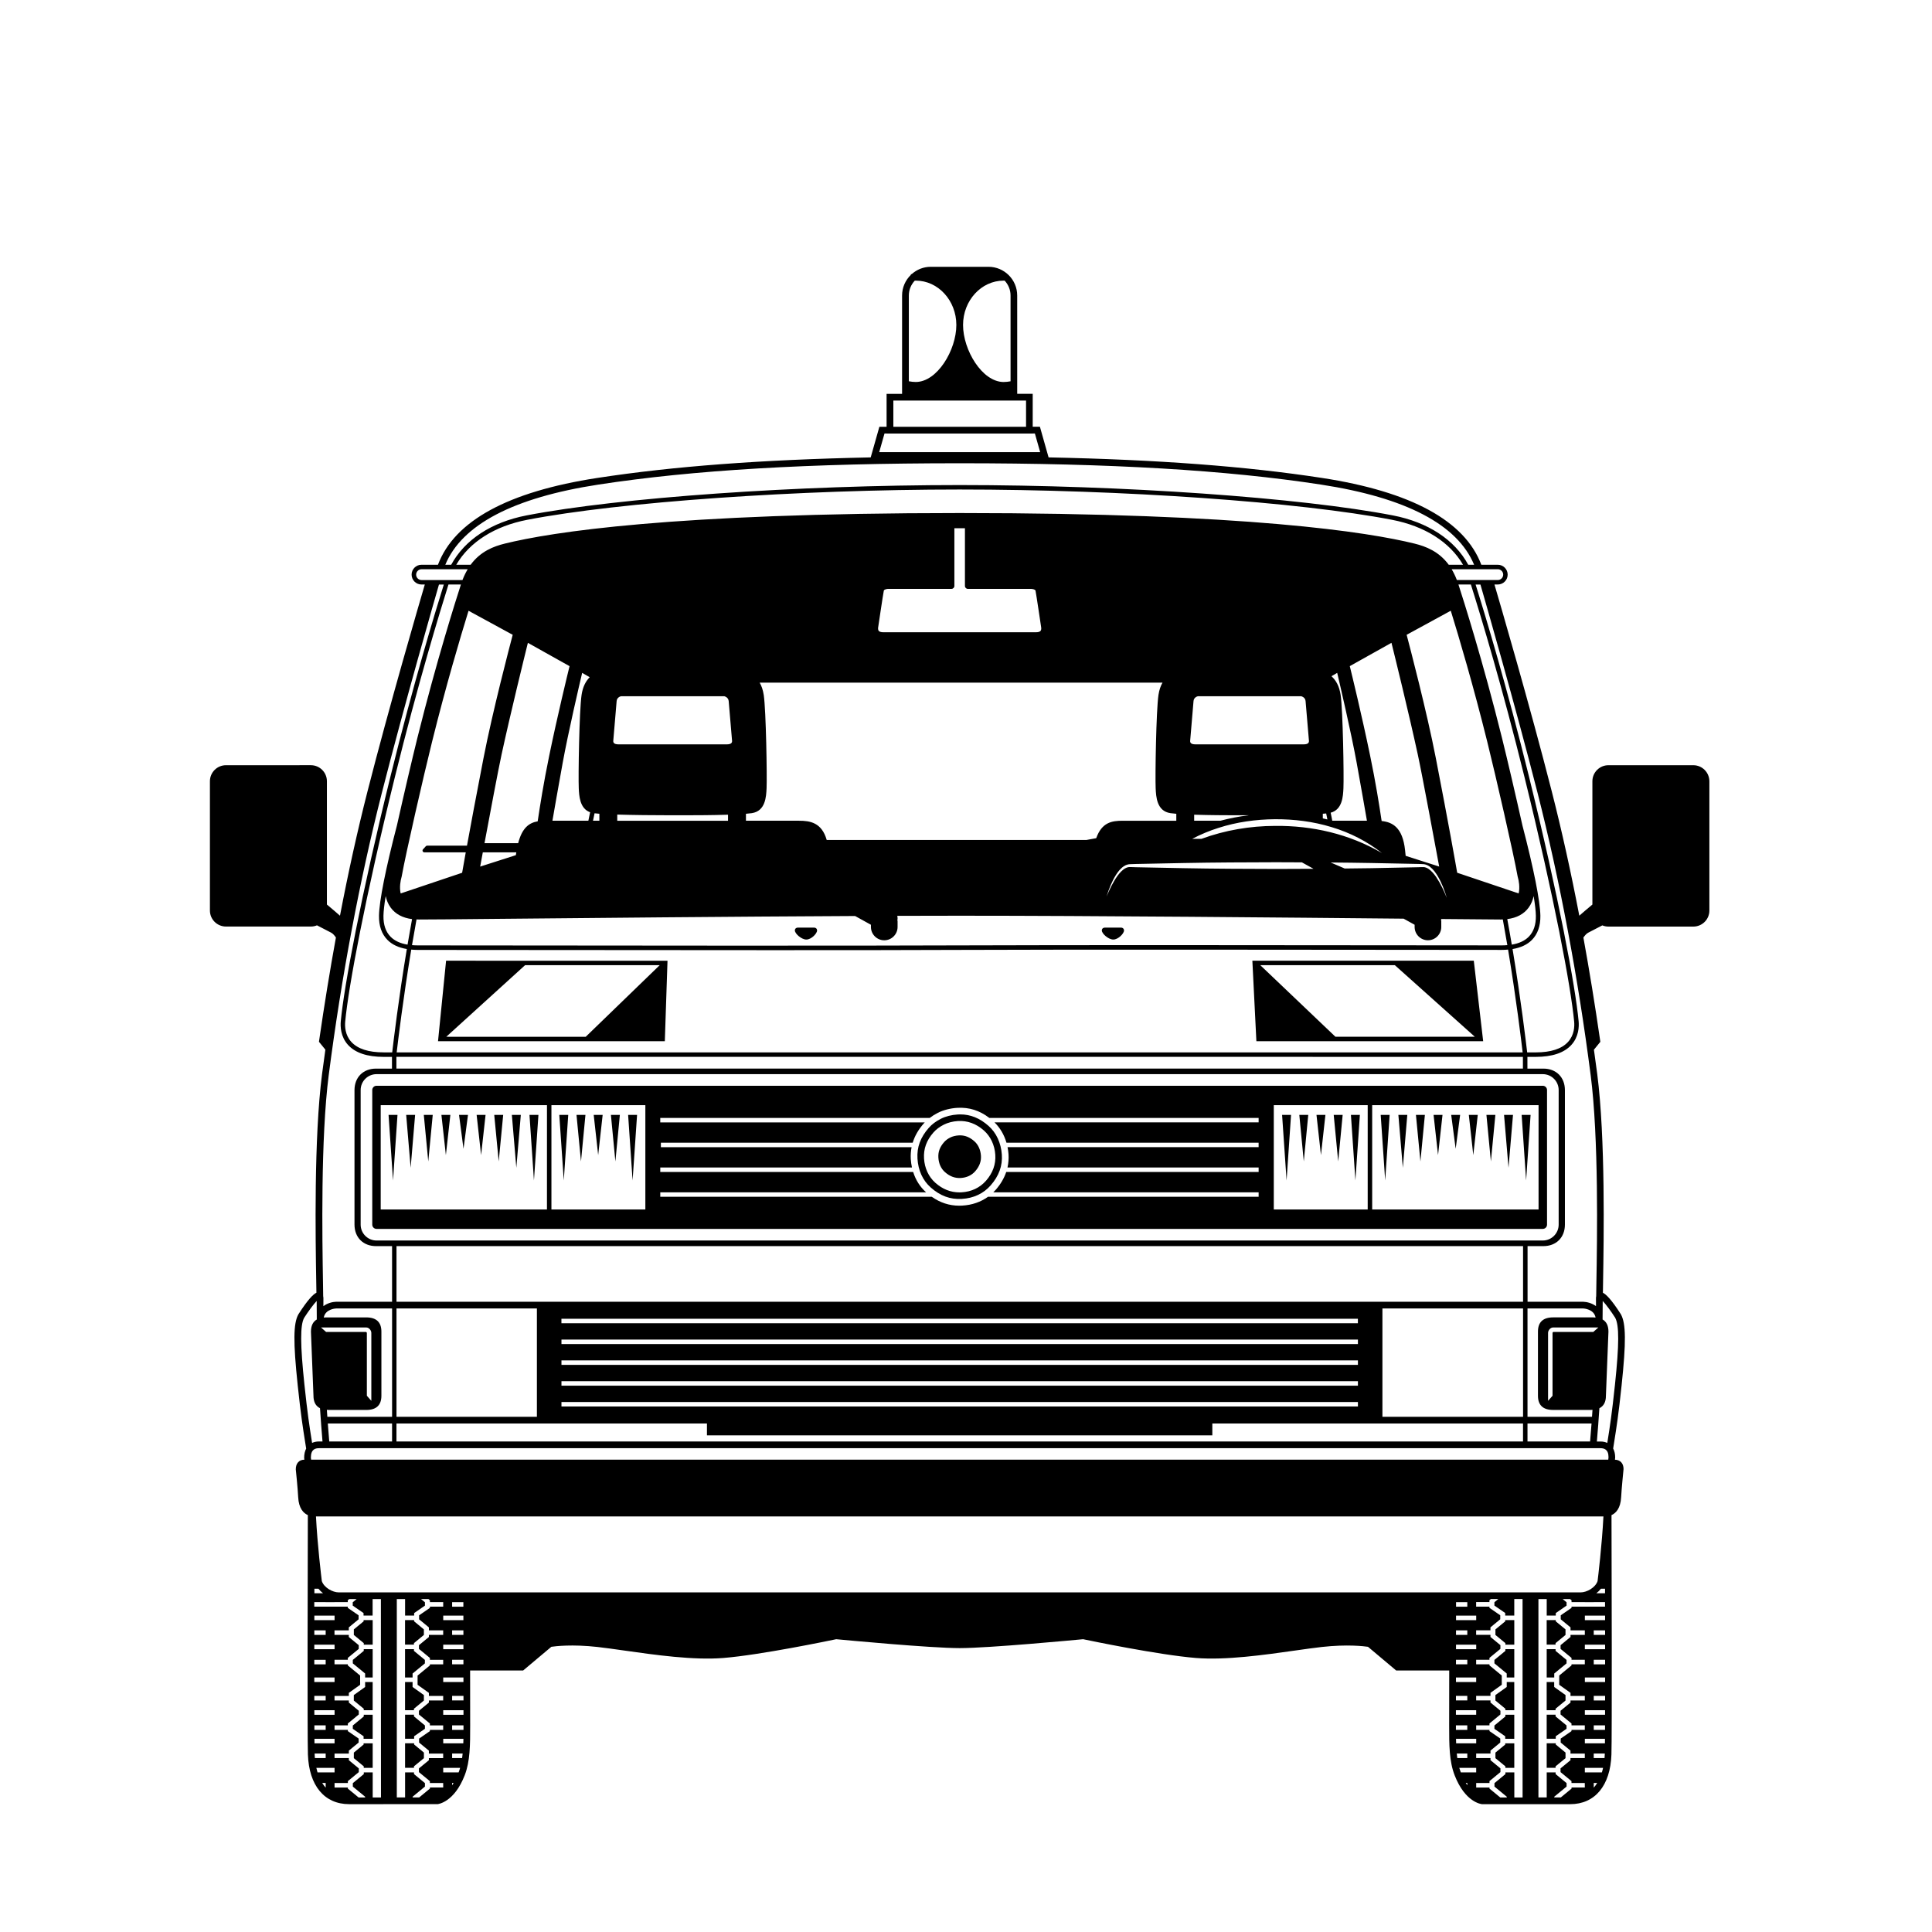 <?xml version="1.0" encoding="UTF-8"?>
<!-- Uploaded to: ICON Repo, www.iconrepo.com, Generator: ICON Repo Mixer Tools -->
<svg fill="#000000" width="800px" height="800px" version="1.1" viewBox="144 144 512 512" xmlns="http://www.w3.org/2000/svg">
 <g>
  <path d="m357.69 392.99c1.309 0 2.848-1.594 2.848-2.41 0-0.211-0.082-0.406-0.227-0.543-0.098-0.094-0.27-0.203-0.539-0.203h-4.359c-0.254 0-0.418 0.098-0.516 0.176-0.16 0.137-0.25 0.332-0.25 0.555 0 0.875 1.762 2.426 3.043 2.426z"/>
  <path d="m439.03 392.99c1.309 0 2.848-1.594 2.848-2.41 0-0.211-0.078-0.406-0.227-0.543-0.098-0.094-0.27-0.203-0.539-0.203h-4.359c-0.441 0-0.762 0.309-0.762 0.73 0 0.875 1.758 2.426 3.039 2.426z"/>
  <path d="m260.08 419.94h60.105l0.711-21.336-58.68-0.004zm23.066-20.152h35.676l-19.598 18.969-36.957-0.004z"/>
  <path d="m475.89 398.6 1.066 21.336h60.102l-2.488-21.336zm22.016 20.152-19.914-18.969h35.656l21.195 18.969z"/>
  <path d="m312.83 439.46h-2.371l1.184 17.379z"/>
  <path d="m294.59 439.46h-2.371l1.188 17.379z"/>
  <path d="m299.15 439.46h-2.371l1.188 12.34z"/>
  <path d="m303.71 439.46h-2.371l1.184 10.66z"/>
  <path d="m308.27 439.46h-2.371l1.184 12.34z"/>
  <path d="m282.02 439.46h-2.371l1.184 14.02z"/>
  <path d="m286.69 439.46h-2.371l1.184 17.379z"/>
  <path d="m254.01 439.46h-2.367l1.184 14.02z"/>
  <path d="m249.34 439.46h-2.367l1.184 17.379z"/>
  <path d="m258.68 439.46h-2.367l1.184 12.34z"/>
  <path d="m263.35 439.46h-2.371l1.184 10.66z"/>
  <path d="m268.02 439.46h-2.371l1.184 8.98z"/>
  <path d="m272.68 439.46h-2.367l1.184 10.66z"/>
  <path d="m277.35 439.46h-2.371l1.184 12.34z"/>
  <path d="m486.14 439.46h-2.371l1.188 17.379z"/>
  <path d="m504.38 439.46h-2.371l1.188 17.379z"/>
  <path d="m499.82 439.46h-2.371l1.188 12.34z"/>
  <path d="m495.25 439.46h-2.367l1.184 10.66z"/>
  <path d="m490.7 439.46h-2.367l1.184 12.34z"/>
  <path d="m516.95 439.46h-2.367l1.184 14.02z"/>
  <path d="m512.27 439.46h-2.371l1.188 17.379z"/>
  <path d="m544.96 439.46h-2.371l1.184 14.02z"/>
  <path d="m549.62 439.46h-2.367l1.184 17.379z"/>
  <path d="m540.29 439.46h-2.371l1.184 12.34z"/>
  <path d="m535.62 439.46h-2.367l1.184 10.66z"/>
  <path d="m530.95 439.46h-2.367l1.184 8.98z"/>
  <path d="m526.28 439.46h-2.367l1.184 10.66z"/>
  <path d="m521.61 439.46h-2.371l1.188 12.34z"/>
  <path d="m398.42 444.88c-0.113 0-0.227 0.004-0.344 0.012-0.824 0.047-1.645 0.254-2.254 0.562-0.68 0.344-1.203 0.734-1.605 1.195-1.156 1.316-1.629 2.59-1.539 4.125 0.098 1.594 0.699 2.922 1.742 3.844 1.289 1.141 2.633 1.645 4.184 1.559 1.566-0.09 2.891-0.703 3.836-1.781 1.125-1.285 1.625-2.637 1.52-4.125-0.105-1.57-0.727-2.926-1.746-3.828-1.215-1.066-2.418-1.562-3.793-1.562z"/>
  <path d="m398.48 439.33c-0.219 0-0.445 0.008-0.672 0.02-1.625 0.098-3.211 0.5-4.457 1.133-1.336 0.68-2.391 1.469-3.219 2.414-2.219 2.531-3.172 5.121-2.992 8.152 0.188 3.137 1.398 5.777 3.512 7.644 2.504 2.215 5.141 3.211 8.246 3.027 3.102-0.176 5.738-1.414 7.633-3.578 2.203-2.512 3.172-5.184 2.965-8.172-0.215-3.074-1.461-5.769-3.516-7.59-2.316-2.055-4.773-3.051-7.5-3.051zm9.281 10.68c0.176 2.512-0.652 4.836-2.457 6.894-1.633 1.863-3.875 2.922-6.484 3.074-0.191 0.012-0.375 0.016-0.562 0.016-2.336 0-4.473-0.848-6.363-2.523-1.793-1.582-2.863-3.879-3.019-6.473-0.148-2.547 0.664-4.793 2.481-6.863 0.73-0.832 1.629-1.512 2.746-2.078 1.074-0.547 2.406-0.891 3.754-0.969 2.527-0.148 4.828 0.691 6.883 2.5 1.777 1.574 2.848 3.856 3.023 6.422z"/>
  <path d="m553.98 468.54v-35.672c0-0.621-0.508-1.129-1.129-1.129h-309.07c-0.621 0-1.129 0.508-1.129 1.129v35.672c0 0.621 0.508 1.129 1.129 1.129h309.07c0.625 0 1.129-0.508 1.129-1.129zm-265.03-4.008h-44.059v-27.656h44.062zm26.074 0h-24.891v-27.656h24.891zm162.52-23.098h-69.996c1.484 1.449 2.562 3.293 3.176 5.391h66.82v1.184h-66.535c0.117 0.598 0.215 1.207 0.258 1.836 0.086 1.219-0.016 2.402-0.273 3.555h66.555v1.184h-66.887c-0.562 1.66-1.488 3.242-2.793 4.731-0.203 0.23-0.422 0.445-0.637 0.66h70.316v1.184h-71.719c-1.922 1.387-4.234 2.191-6.828 2.336-0.266 0.016-0.523 0.023-0.781 0.023-2.648 0-5.047-0.785-7.293-2.359h-71.949v-1.184h70.445c-1.613-1.445-2.766-3.277-3.426-5.387h-67.02v-1.184h66.703c-0.156-0.723-0.27-1.469-0.316-2.246-0.062-1.086 0.02-2.125 0.215-3.141h-66.441v-1.184h66.734c0.543-1.789 1.504-3.481 2.926-5.102 0.086-0.098 0.188-0.191 0.277-0.285h-70.102v-1.184h71.406c0.645-0.492 1.359-0.941 2.164-1.352 1.457-0.742 3.289-1.211 5.156-1.324 3.164-0.176 5.898 0.699 8.484 2.676h71.363v1.172zm28.91 23.098h-24.887v-27.656h24.887zm45.281 0h-44.094v-27.656h44.094z"/>
  <path d="m542.9 606.32-2.594 2.137v1.477l2.637 2.168v0.398h2.359v-6.5h-2.402z"/>
  <path d="m240.4 581.5-2.902 2.391v0.918l3.262 2.688v1.051h2.004v-7.5h-2.363z"/>
  <path d="m542.94 598.88-2.902 2.391v0.887l2.859 1.973v0.668h2.402v-6.371h-2.359z"/>
  <path d="m240.76 591.07-2.996 2.137v1.453l2.633 2.172v0.395h2.363v-7.473h-2z"/>
  <path d="m240.36 606.32-2.59 2.137v1.477l2.633 2.168v0.398h2.363v-6.5h-2.406z"/>
  <path d="m543.3 591.07-3 2.137v1.453l2.637 2.172v0.395h2.359v-7.473h-1.996z"/>
  <path d="m240.4 598.88-2.902 2.391v0.887l2.859 1.973v0.668h2.406v-6.371h-2.363z"/>
  <path d="m542.9 573.67-2.594 2.137v1.473l2.637 2.172v0.398h2.359v-6.504h-2.402z"/>
  <path d="m556.24 596.83 2.637-2.172v-1.453l-3-2.137v-1.316h-1.992v7.473h2.356z"/>
  <path d="m556.29 604.12 2.859-1.973v-0.887l-2.906-2.391v-0.453h-2.356v6.371h2.402z"/>
  <path d="m558.88 608.45-2.59-2.137v-0.32h-2.402v6.5h2.356v-0.398l2.637-2.168z"/>
  <path d="m555.89 587.5 3.262-2.688v-0.918l-2.906-2.391v-0.453h-2.356v7.5h2z"/>
  <path d="m592.75 346.79h-22.504c-2.344 0-4.246 1.906-4.246 4.25v32.672c-1.328 1.113-2.609 2.195-3.387 2.887-0.027 0.027-0.051 0.043-0.082 0.066-2.215-11.586-4.637-22.508-7.297-32.938-5.789-22.691-13.766-49.992-15.188-54.828h0.883c1.441 0 2.617-1.172 2.617-2.617 0-1.441-1.176-2.617-2.617-2.617h-4.367c-4.375-11.637-18.578-19.383-42.246-23.012-20.066-3.078-43.473-4.844-72.43-5.441l-2.297-8.117h-1.91v-8.723h-4.106l-0.004-26.062c0-4.191-3.414-7.606-7.606-7.606h-15.297c-1.941 0-3.707 0.734-5.051 1.938-0.078 0.008-0.156 0.004-0.234 0.012l0.02 0.184c-1.441 1.383-2.34 3.324-2.34 5.473v26.066h-4.106v8.723h-1.91l-2.301 8.117c-28.957 0.598-52.363 2.363-72.43 5.441-23.672 3.629-37.871 11.371-42.25 23.012l-4.367-0.004c-1.441 0-2.617 1.176-2.617 2.617s1.176 2.617 2.617 2.617h0.883c-1.422 4.836-9.402 32.137-15.188 54.828-2.66 10.43-5.078 21.352-7.293 32.938-0.027-0.023-0.051-0.039-0.082-0.066-0.773-0.691-2.055-1.773-3.383-2.887v-32.676c0-2.344-1.906-4.25-4.25-4.25l-22.504 0.004c-2.344 0-4.25 1.906-4.25 4.25v34.258c0 2.344 1.906 4.246 4.25 4.246h22.504c0.562 0 1.109-0.109 1.621-0.32 1.77 0.926 3.246 1.691 3.742 1.938s0.965 0.836 1.273 1.293c-1.59 8.719-3.07 17.816-4.457 27.371l-0.035 0.258 1.699 2.09c-0.301 2.16-0.605 4.32-0.883 6.484-2.18 16.906-1.73 43.727-1.535 55.176 0.02 1.09 0.031 2.004 0.043 2.75-0.82 0.402-2.231 1.738-4.781 5.734-1.344 2.394-1.387 7.324-0.172 18.836 0.824 7.781 1.328 10.98 1.969 15.031l0.27 1.703c-0.344 0.664-0.535 1.484-0.535 2.457l0.051 0.488c-1.406 0.023-2.273 0.965-2.269 2.566 0.008 0.051 0.52 5.008 0.633 7.344 0.148 3.016 1.418 4.266 2.562 4.777-0.047 12.625-0.141 58.812 0.02 63.457 0.289 8.23 4.371 13.145 10.926 13.145l23.441-0.004c0.18-0.02 4.402-0.508 7.176-7.629 1.457-3.742 1.457-8.086 1.457-13.113v-0.324c0-1.988-0.008-7.777-0.016-14.359h14.059l7.465-6.273c1.012-0.152 5.453-0.711 12.254 0.047 1.961 0.219 4.394 0.566 6.969 0.93 8.227 1.168 18.473 2.629 26.375 1.984 9.855-0.797 28.148-4.606 29.898-4.973 2.184 0.207 24.984 2.359 32.715 2.359s30.531-2.152 32.715-2.359c1.75 0.367 20.043 4.176 29.898 4.973 7.906 0.641 18.148-0.816 26.375-1.984 2.578-0.367 5.012-0.711 6.973-0.93 6.797-0.754 11.238-0.195 12.25-0.047l7.465 6.273h14.066c-0.008 6.586-0.016 12.371-0.016 14.359v0.324c0 5.027 0 9.371 1.457 13.113 2.769 7.125 6.996 7.613 7.262 7.637h23.355c6.555 0 10.641-4.914 10.926-13.145 0.164-4.656 0.066-51.297 0.02-63.457 1.141-0.516 2.406-1.766 2.555-4.773 0.117-2.34 0.629-7.293 0.637-7.434 0-1.512-0.871-2.453-2.277-2.477l0.059-0.578c0-0.941-0.191-1.738-0.535-2.387l0.258-1.648c0.645-4.059 1.152-7.262 1.977-15.062 1.215-11.512 1.172-16.438-0.195-18.879-2.535-3.965-3.938-5.289-4.758-5.691 0.012-0.75 0.023-1.66 0.043-2.75 0.191-11.453 0.641-38.273-1.539-55.176-0.277-2.164-0.582-4.324-0.883-6.484l1.699-2.09-0.035-0.258c-1.383-9.555-2.863-18.648-4.453-27.371 0.309-0.453 0.781-1.043 1.273-1.293 0.496-0.25 1.969-1.012 3.742-1.938 0.512 0.211 1.055 0.32 1.617 0.32h22.504c2.344 0 4.25-1.906 4.25-4.246v-34.258c-0.008-2.356-1.91-4.262-4.254-4.262zm-51.82-51.941c0.789 0 1.434 0.641 1.434 1.434 0 0.789-0.645 1.43-1.434 1.43h-10.848c-0.406-1.07-0.871-2.019-1.379-2.863zm14.656 222.8h9.973c0.168 0 0.312-0.02 0.469-0.031-0.043 0.617-0.086 1.234-0.129 1.848h-17.094v-28.715h14.727c0.125 0.004 2.898 0.137 3.312 2.41-0.199-0.02-0.395-0.039-0.613-0.039h-10.645c-2.66 0-4.012 1.266-4.012 3.766v16.996c0 2.496 1.352 3.766 4.012 3.766zm10.188 3.594c-0.117 1.578-0.246 3.164-0.387 4.762h-16.586v-4.762zm-321.99-48.496c-2.32 0-4.207-1.887-4.207-4.207v-35.672c0-2.32 1.887-4.207 4.207-4.207h309.07c2.32 0 4.207 1.887 4.207 4.207v35.672c0 2.32-1.887 4.207-4.207 4.207zm87.566 48.496v3.137h133.93v-3.137h82.336v4.762h-298.55v-4.762zm-82.277-1.777v-28.715h37.211v28.715zm254.79-20.469v1.184h-211.07v-1.184zm-211.08-4.332v-1.184h211.07v1.184zm211.08 9.852v1.184h-211.07v-1.184zm0 5.516v1.184h-211.07v-1.184zm0 5.516v1.184h-211.07v-1.184zm6.492 3.918v-28.715h37.27v28.715zm0-30.492h-261.28v-14.746h298.55v14.746zm-261.23-66.082c0.324-2.793 1.699-14.242 3.859-27.238 0.535 0.047 1.086 0.082 1.672 0.082 1.578 0 6.324 0.004 13.219 0.012 18.57 0.02 51.875 0.055 81.273 0.055 20.305 0 38.746-0.02 49.176-0.07 25.531-0.125 99.047-0.047 130.44-0.012 6.894 0.008 11.641 0.012 13.219 0.012 0.582 0 1.137-0.031 1.672-0.082 2.172 13.066 3.551 24.562 3.863 27.238zm298.46 1.184 0.004 3.109-298.54-0.004v-3.109zm-250.21-71.219c0.094 2.07 0.258 5.402 3.012 6.398-0.145 0.75-0.23 1.125-0.293 1.398-0.062 0.266-0.109 0.461-0.172 0.848h-9.523c0.391-2.258 1.527-8.812 2.715-15.332 1.469-8.062 4.398-20.609 5.164-23.855l1.996 1.152c-1.023 1.035-1.824 2.484-2.152 4.695-0.617 4.152-0.891 21.578-0.746 24.695zm-7.82-8.637c-1.492 7.246-2.457 13.348-3.066 17.441-2.238 0.383-4.102 1.668-5.172 5.781h-8.918c1.438-7.727 3.641-19.438 4.519-23.492 2.375-10.938 6.098-26.062 6.973-29.594l11.043 6.18c-0.559 2.285-3.195 13.094-5.379 23.684zm-8.727 25.652c-0.043 0.25-0.086 0.504-0.125 0.754l-9.453 3.027c0.152-0.832 0.398-2.152 0.699-3.781zm-3.805 17.621c22.73-0.219 60.547-0.586 93.59-0.742l4.191 2.32v0.582c0 1.945 1.586 3.531 3.531 3.531 1.945 0 3.531-1.586 3.531-3.531v-1.652h-0.059c0.031-0.191 0.059-0.387 0.059-0.586 0-0.246-0.031-0.48-0.082-0.711 5.785-0.02 11.344-0.031 16.535-0.031 35.434 0 87.469 0.488 117.65 0.781l2.918 1.613v0.582c0 1.945 1.586 3.531 3.531 3.531 1.945 0 3.531-1.586 3.531-3.531v-1.652h-0.059c0.023-0.148 0.035-0.297 0.047-0.453 8.43 0.082 13.977 0.133 15.734 0.133 0.203 0 0.387-0.016 0.582-0.023 0.422 2.289 0.824 4.57 1.203 6.816-0.473 0.039-0.961 0.066-1.477 0.066-1.578 0-6.324-0.004-13.215-0.012-31.398-0.031-104.92-0.113-130.45 0.012s-99.047 0.047-130.44 0.012c-6.894-0.008-11.641-0.012-13.219-0.012-0.516 0-1.004-0.027-1.477-0.066 0.379-2.246 0.781-4.531 1.203-6.816 0.195 0.008 0.383 0.023 0.586 0.023 2.164 0.012 10.078-0.066 22.055-0.184zm24.125-25.992c0.039-0.223 0.074-0.383 0.121-0.57 0.066-0.277 0.152-0.656 0.297-1.406 0.352 0.043 0.77 0.086 1.273 0.125v1.852zm35.48-20.242h-28.738c-0.586 0-1-0.125-1.203-0.355-0.207-0.238-0.168-0.57-0.16-0.621 0 0 0.742-8.863 0.887-10.492 0.086-0.945 0.914-1.219 1.148-1.281h27.398c0.215 0.055 1.062 0.336 1.148 1.281 0.148 1.629 0.887 10.492 0.895 10.539 0 0.004 0.043 0.336-0.168 0.574-0.207 0.23-0.625 0.355-1.207 0.355zm0.305 18.645v1.598h-29.355v-1.633c4.375 0.133 9.777 0.176 13.09 0.176h6.203c1.305 0.004 5.906-0.008 10.062-0.141zm9.461-31.746c-0.199-1.348-0.586-2.391-1.074-3.258h106.76c-0.492 0.863-0.875 1.91-1.074 3.258-0.617 4.156-0.891 21.582-0.746 24.699 0.105 2.277 0.281 6.09 3.91 6.633 0.426 0.062 0.957 0.117 1.559 0.168v1.844h-14.176c-2.949 0-5.539 0.422-7.047 4.621l-2.566 0.473h-68.855c-1.324-4.637-4.438-5.094-7.344-5.094h-14.059v-1.844c0.602-0.051 1.133-0.105 1.559-0.168 3.629-0.547 3.805-4.356 3.91-6.633 0.137-3.117-0.137-20.543-0.754-24.699zm54.098-28.102h16.766c0.273 0 1.098 0.121 1.168 0.492 0.219 1.078 1.461 9.504 1.488 9.66 0 0.008 0.133 0.609-0.148 0.965-0.242 0.309-0.777 0.375-1.18 0.375h-40.531c-0.402 0-0.934-0.066-1.18-0.375-0.281-0.355-0.148-0.961-0.133-1.039 0.012-0.086 1.258-8.512 1.477-9.59 0.074-0.367 0.887-0.488 1.168-0.492h16.766c0.426 0 0.77-0.344 0.77-0.77v-15.297c0.469 0 0.922-0.004 1.398-0.004 0.477 0 0.926 0.004 1.398 0.004v15.297c0 0.43 0.348 0.773 0.773 0.773zm96.383 63.133c4.848 1.453 9.434 3.773 13.355 6.883-8.637-5.074-18.516-7.312-28.332-7.203-6.629 0.016-13.25 1.137-19.496 3.43h-2.453c2.223-1.176 4.562-2.148 6.969-2.906 4.82-1.555 9.906-2.25 14.957-2.297 5.07-0.023 10.152 0.609 15 2.094zm-2.316-2.312v-1.227c0.324-0.023 0.625-0.051 0.891-0.078 0.141 0.742 0.219 1.113 0.277 1.367 0.02 0.078 0.031 0.152 0.047 0.223-0.402-0.098-0.801-0.195-1.215-0.285zm4.719-32.719c-0.355-2.402-1.27-3.906-2.43-4.957l1.523-0.887c0.766 3.254 3.695 15.793 5.164 23.852 1.188 6.519 2.324 13.078 2.715 15.332h-9.156c-0.012-0.004-0.02-0.008-0.031-0.008-0.062-0.383-0.098-0.555-0.156-0.812-0.055-0.246-0.129-0.602-0.266-1.305 3.113-0.82 3.285-4.356 3.383-6.516 0.145-3.117-0.133-20.543-0.746-24.699zm17.234 42.645c-0.086-0.844-0.145-1.398-0.156-1.504-0.645-6.039-3.348-7.43-6.207-7.723-0.648-4.352-1.574-10.184-3.059-17.359-2.184-10.586-4.82-21.395-5.383-23.688l11.047-6.18c0.875 3.531 4.598 18.656 6.973 29.594 1.195 5.496 4.816 25.086 5.672 29.703zm10.91 11.148c-0.785-1.918-1.664-3.812-2.805-5.508-0.578-0.832-1.234-1.641-2.039-2.172-0.387-0.27-0.859-0.445-1.25-0.48-0.473-0.016-1.023 0.023-1.531 0.035l-12.445 0.25c-2.332 0.043-4.664 0.059-6.992 0.086l-3.711-1.59c3.566 0.031 7.137 0.066 10.703 0.133l12.445 0.246c0.527 0.023 1.012 0.016 1.578 0.066 0.641 0.098 1.145 0.363 1.594 0.703 0.887 0.68 1.504 1.57 2.047 2.469 1.07 1.812 1.797 3.777 2.406 5.762zm-66.957-20.449v-1.598c4.156 0.133 8.758 0.145 10.062 0.145h4.441c-2.715 0.332-5.231 0.832-7.547 1.453zm30.246-20.598c-0.203 0.23-0.621 0.355-1.203 0.355h-28.738c-0.586 0-1-0.125-1.203-0.355-0.207-0.238-0.168-0.57-0.16-0.621 0 0 0.742-8.863 0.887-10.492 0.086-0.945 0.914-1.219 1.148-1.281h27.398c0.215 0.055 1.062 0.336 1.148 1.281 0.148 1.629 0.887 10.492 0.895 10.539-0.004 0 0.039 0.336-0.172 0.574zm-8.25 31.598c2.18 0.008 4.363 0.02 6.547 0.027l3.09 1.711c-3.215 0.02-6.426 0.031-9.637 0.039-8.297-0.023-16.594-0.047-24.891-0.207l-12.445-0.246-1.555-0.047c-0.469-0.031-0.891 0.078-1.316 0.305-0.84 0.453-1.531 1.234-2.129 2.047-1.18 1.668-2.078 3.555-2.883 5.461 0.625-1.977 1.371-3.938 2.492-5.727 0.57-0.883 1.223-1.758 2.184-2.363 0.469-0.301 1.074-0.496 1.648-0.492l1.555-0.051 12.445-0.246c8.305-0.164 16.598-0.188 24.895-0.211zm-230.46 21.836c-1.922-0.32-3.434-1.016-4.488-2.09-1.297-1.316-1.934-3.184-1.895-5.555 0.02-1.234 0.227-3.016 0.59-5.227 0.223 1.047 0.625 2.102 1.324 3.059 1.258 1.715 3.164 2.727 5.664 3.047-0.418 2.266-0.816 4.535-1.195 6.766zm291.44-6.769c2.5-0.32 4.406-1.332 5.664-3.047 0.699-0.953 1.105-2.008 1.324-3.059 0.363 2.211 0.57 3.988 0.59 5.227 0.039 2.371-0.598 4.238-1.891 5.555-1.059 1.074-2.57 1.77-4.492 2.09-0.375-2.227-0.773-4.496-1.195-6.766zm3.012-6.805-16.285-5.481c-0.355-2.051-2.188-12.516-5.676-30.453-2.387-12.289-6.906-29.516-7.719-32.605l11.695-6.379c2.242 7.25 5.984 19.887 9.676 34.75 2.254 9.086 6.945 29.516 8.043 35.672l0.062 0.254c0.223 0.707 0.59 2.625 0.203 4.242zm-18.523-87.098c-2.621-3.559-6.098-4.875-9.059-5.609-12.242-3.023-44.184-8.098-120.55-8.098-76.367 0-108.3 5.074-120.55 8.098-2.957 0.73-6.426 2.043-9.051 5.609h-3.809c3.519-6.027 10.16-10.246 18.844-11.922 24.48-4.723 71.59-8.023 114.56-8.023 42.977 0 90.09 3.297 114.56 8.023 8.684 1.676 15.328 5.894 18.844 11.922zm-248.06 18.562c-0.816 3.086-5.332 20.316-7.723 32.605-1.996 10.273-3.449 18.082-4.394 23.277h-10.566c-0.133 0-0.262 0.059-0.348 0.156l-0.742 0.816c-0.125 0.137-0.16 0.34-0.086 0.512 0.074 0.172 0.246 0.281 0.434 0.281h10.984c-0.516 2.848-0.836 4.68-0.961 5.414l-16.289 5.481c-0.379-1.598-0.023-3.484 0.207-4.238l0.062-0.254c1.098-6.164 5.789-26.594 8.043-35.672 3.691-14.871 7.438-27.516 9.676-34.75zm-25.281 27.398c-1.352 5.445-3.578 14.965-5.391 23.082-2.984 11.445-4.699 20.047-4.762 23.961-0.043 2.699 0.711 4.856 2.234 6.406 1.234 1.258 2.965 2.062 5.141 2.426-2.184 13.137-3.562 24.691-3.875 27.387h-2.273c-4 0-6.883-0.934-8.562-2.777-1.676-1.84-1.734-4.156-1.621-5.371 0.852-9.168 5.262-32.805 13.195-64.941 6.062-24.566 11.918-43.738 14.172-50.902h3.297c-1.262 3.894-6.461 20.223-11.555 40.73zm290.25 55.879c2.176-0.363 3.906-1.168 5.141-2.426 1.527-1.551 2.277-3.707 2.234-6.406-0.062-3.914-1.781-12.512-4.762-23.949-1.812-8.117-4.039-17.645-5.394-23.094-5.078-20.449-10.262-36.738-11.555-40.73h3.297c2.793 8.879 8.332 27.25 14.172 50.902 7.93 32.137 12.34 55.773 13.195 64.941 0.113 1.215 0.055 3.531-1.621 5.371-1.68 1.844-4.559 2.777-8.562 2.777h-2.269c-0.297-2.57-1.68-14.18-3.875-27.387zm-134.86-177.14c0.09 0 0.176 0.008 0.266 0.008 0.961 1.039 1.562 2.418 1.562 3.941v22.727c-0.602 0.113-1.215 0.191-1.828 0.191-5.695 0-10.762-8.453-10.762-15.113 0-6.481 4.828-11.754 10.762-11.754zm-25.129 3.949c0-1.52 0.598-2.894 1.559-3.934 0.09-0.004 0.18-0.016 0.273-0.016 5.934 0 10.758 5.273 10.758 11.75 0 6.664-5.066 15.113-10.758 15.113-0.617 0-1.227-0.074-1.832-0.191zm-4.106 27.844h35.168v6.945h-35.168zm-2.344 8.723h0.566v0.008h38.723v-0.008h0.566l1.398 4.938h-42.656zm-75.805 13.535c25.156-3.856 55.574-5.652 95.734-5.652 40.156 0 70.574 1.797 95.734 5.652 22.543 3.457 36.172 10.609 40.59 21.254h-1.555c-3.598-6.644-10.668-11.289-19.977-13.086-24.543-4.734-71.746-8.043-114.79-8.043s-90.246 3.309-114.79 8.043c-9.309 1.797-16.379 6.441-19.977 13.086h-1.559c4.414-10.645 18.043-17.797 40.586-21.254zm-46.883 25.301c-0.789 0-1.434-0.641-1.434-1.43s0.641-1.434 1.434-1.434h12.23c-0.508 0.844-0.973 1.793-1.387 2.863zm-24.594 131.17c3.336-25.891 8.207-51.754 14.078-74.789 5.981-23.445 14.152-51.816 15.133-55.195h1.285c-2.336 7.434-8.105 26.41-14.078 50.617-7.945 32.195-12.367 55.902-13.227 65.117-0.129 1.41-0.055 4.106 1.926 6.281 1.914 2.098 5.09 3.164 9.438 3.164h2.203l-0.004 3.109h-4.211c-3.422 0-5.719 2.297-5.719 5.719v35.605c0 3.422 2.297 5.719 5.719 5.719h4.238v14.746l-14.852-0.004c-0.922 0.031-2.273 0.352-3.352 1.168-0.004-1.023 0.004-1.625 0.008-2.059 0.004-0.223-0.023-0.41-0.059-0.578-0.008-0.844-0.027-2.086-0.051-3.695-0.191-11.418-0.641-38.145 1.523-54.926zm-0.371 90.582c-0.043-0.617-0.086-1.23-0.129-1.848 0.156 0.012 0.301 0.031 0.469 0.031h9.973c2.66 0 4.012-1.266 4.012-3.766v-16.996c0-2.5-1.352-3.766-4.012-3.766h-10.645c-0.219 0-0.414 0.023-0.613 0.039 0.398-2.211 2.996-2.398 3.285-2.41h14.816v28.715l-17.156-0.004zm17.152 1.777v4.762h-16.645c-0.137-1.578-0.266-3.164-0.383-4.762zm-6.844-25.457c0.746 0 1.348 0.785 1.348 1.438v18.004l-1.184-1.344v-16.66c-0.008-0.074-0.121-0.23-0.188-0.254l-10.617 0.004-1.344-1.184zm-16.379 15.18c-1.129-10.676-1.145-15.824-0.074-17.734 1.074-1.68 2.445-3.547 3.32-4.473-0.008 0.836-0.008 2.246 0.027 4.914-1.027 0.598-1.547 1.68-1.547 3.246l0.668 16.961c0 1.633 0.586 2.731 1.73 3.301 0.191 2.945 0.414 5.902 0.664 8.82h-0.949c-0.691 0-1.289 0.137-1.812 0.379l-0.074-0.48c-0.633-4.019-1.137-7.199-1.953-14.934zm5.629 65.09v1.203h-3.008v-1.203zm-3.004-2.707c0-0.402 0-0.801 0.004-1.203h5.359v1.203zm5.359 6.504v1.199h-5.367v-1.199zm-2.356 4.008v1.203h-3.012v-1.203zm2.356 4.691v1.199h-5.371v-1.199zm-5.367 4.875h3.012v1.203h-3.008c0-0.398 0-0.797-0.004-1.203zm0.008 3.797h5.363v1.203h-5.359c0-0.398-0.004-0.793-0.004-1.203zm0.012 4.004h2.992v1.199h-2.988c0-0.387-0.004-0.785-0.004-1.199zm0.016 3.566h5.332v1.203h-5.324c0-0.375-0.004-0.773-0.008-1.203zm0.055 4.117c-0.004-0.059-0.004-0.137-0.008-0.207h2.93v1.199h-2.863c-0.027-0.359-0.047-0.699-0.059-0.992zm0.449 3.586h4.828v1.199h-4.516c-0.121-0.402-0.227-0.801-0.312-1.199zm2.473 5.207h-0.035c-0.328-0.375-0.617-0.781-0.879-1.203h0.914zm14.656 2.637h-2.195v-6.641h-2.359v0.453l-2.906 2.391v0.918l3.262 2.688v0.195h-1.73l-2.852-2.348v-0.285h-3.523v-1.203h3.523v-0.496l2.902-2.391v-0.984l-2.637-2.168v-0.562h-3.793v-1.199h3.793v-0.781l2.594-2.137v-1.059l-2.863-1.973v-0.324h-3.523v-1.199h3.523v-0.496l2.902-2.391v-0.984l-2.637-2.172v-0.559h-3.793v-1.203h3.793v-0.809l2.996-2.141v-0.719h-0.008v-1.73l-3.262-2.688v-0.285h-3.523v-1.203h3.523v-0.496l2.902-2.391v-0.984l-2.637-2.172v-0.559h-3.793v-1.203h3.793v-0.781l2.594-2.141v-1.059l-2.863-1.973v-0.32h-3.523v0.004h-5.356v-0.004-1.195-0.004h2.996v0.004h2.356v-0.004h3.523v-0.496l0.383-0.316h1.965l-1.031 0.848v0.887l2.863 1.973v0.668h2.402v-4.375h2.195l0.02 52.574zm-17.648-54.117v-1.199h1.086c0.344 0.449 0.754 0.848 1.207 1.199zm34.141 51.48h-3.523v0.285l-2.852 2.348h-1.73v-0.195l3.262-2.688v-0.918l-2.902-2.391v-0.453h-2.359v6.641h-2.195v-52.566h2.195v4.375h2.402v-0.668l2.859-1.973v-0.887l-1.031-0.848h1.965l0.383 0.316v0.496h3.523v1.203h-3.523v0.32l-2.863 1.973v1.059l2.594 2.141v0.781h3.789v1.203h-3.789v0.559l-2.637 2.172v0.984l2.902 2.391v0.496h3.523v1.203h-3.523v0.285l-3.262 2.688v1.73h-0.004v0.719l3 2.141v0.809h3.789v1.203h-3.789v0.559l-2.637 2.172v0.984l2.902 2.391v0.496h3.523v1.199h-3.523v0.324l-2.863 1.973v1.059l2.594 2.137v0.781h3.789v1.199h-3.789v0.562l-2.637 2.168v0.984l2.902 2.391v0.496h3.523zm5.344-45.555 0.004 1.203h-5.344v-1.203zm-2.984-2.363v-1.203h2.981v1.203zm0 24.844v-1.203h3.008c0 0.414 0 0.809 0.004 1.203zm3.012 2.594v1.203h-5.371v-1.203zm-5.371-7.473v-1.199h5.359v1.199zm2.359-4.691v-1.203h2.996v1.203zm-2.359-4.008v-1.199h5.352l0.004 1.199zm2.359-3.793v-1.203h2.988l0.004 1.203zm0 39.859v-0.617h0.391c-0.129 0.219-0.258 0.422-0.391 0.617zm1.723-3.422h-4.082v-1.199h4.481c-0.113 0.41-0.25 0.809-0.398 1.199zm0.926-3.797h-2.648v-1.199h2.789c-0.039 0.41-0.086 0.809-0.141 1.199zm0.312-3.902h-5.316v-1.203h5.352c-0.008 0.406-0.023 0.805-0.035 1.203zm0.051-4.629v1.059h-3.012v-1.199h3.012zm-33.039-35.371c-1.672 0-3.93-1.277-4.504-2.996-0.113-0.93-1.176-9.656-1.551-17.137h341.19c-0.375 7.481-1.434 16.207-1.551 17.137-0.574 1.719-2.832 2.996-4.504 2.996zm335.56-0.973v1.199h-2.301c0.457-0.352 0.863-0.75 1.207-1.199zm-34.145 32.199v1.203h-5.371v-1.203zm-5.363-2.594v-1.203h3.008v1.203zm0.004-4.879v-1.199h5.359v1.199zm0.004-4.691c0-0.398 0-0.797 0.004-1.203h2.996v1.203zm0.008-4.008 0.004-1.199h5.352v1.199zm0-3.793 0.004-1.203h2.988v1.203zm0.008-3.91 0.004-1.203h5.34v1.203zm0.004-3.562v-1.203h2.981v1.203zm-0.035 31.582v-0.141h3.012v1.199h-3.012c0.004-0.352 0-0.699 0-1.059zm0.023 3.426h5.352v1.203h-5.316c-0.016-0.398-0.031-0.797-0.035-1.203zm0.203 3.91h2.789v1.199h-2.648c-0.055-0.395-0.102-0.793-0.141-1.199zm2.789 8.41c-0.129-0.195-0.262-0.395-0.391-0.613h0.391zm-1.727-3.418c-0.148-0.391-0.281-0.789-0.398-1.199h4.481v1.199zm16.383 6.644h-2.195v-6.644h-2.359v0.453l-2.902 2.391v0.918l3.262 2.688v0.199h-1.723l-2.859-2.352v-0.285h-3.523v-1.203h3.523v-0.5l2.902-2.391v-0.984l-2.637-2.168v-0.562h-3.793v-1.199h3.793v-0.781l2.594-2.137v-1.059l-2.863-1.973v-0.324h-3.523v-1.199h3.523v-0.496l2.902-2.391v-0.984l-2.637-2.172v-0.559h-3.793v-1.203h3.793v-0.809l2.996-2.141v-0.719h-0.004v-1.73l-3.262-2.688v-0.285h-3.523v-1.203h3.523v-0.496l2.902-2.391v-0.984l-2.637-2.172v-0.559h-3.793v-1.203h3.793v-0.781l2.594-2.141v-1.059l-2.863-1.973v-0.32h-3.523v-1.203h3.523v-0.496l0.383-0.316h1.965l-1.031 0.848v0.887l2.863 1.973v0.668h2.402v-4.375h2.195l0.008 52.586zm16.496-2.637h-3.523v0.285l-2.852 2.348h-1.73v-0.195l3.262-2.688v-0.918l-2.906-2.391v-0.453h-2.359v6.644h-2.195v-52.57h2.195v4.375h2.402v-0.668l2.859-1.973v-0.887l-1.031-0.848h1.965l0.383 0.316v0.496h3.523v0.004h2.356v-0.004h2.996v0.004c0 0.398 0 0.797 0.004 1.195v0.004h-5.356v-0.004h-3.523v0.32l-2.863 1.973v1.059l2.594 2.141v0.781h3.793v1.203h-3.793v0.559l-2.637 2.172v0.984l2.902 2.391v0.496h3.523v1.203h-3.523v0.285l-3.258 2.688v1.73h-0.008v0.719l2.996 2.141v0.809h3.793v1.203h-3.793v0.559l-2.637 2.172v0.984l2.902 2.391v0.496h3.523v1.199h-3.523v0.324l-2.863 1.973v1.059l2.594 2.137v0.781h3.793v1.199h-3.793v0.562l-2.637 2.168v0.984l2.902 2.391v0.496h3.523l0.012 1.195zm2.356-40.445v-1.203h3.008c0 0.402 0 0.801 0.004 1.203zm3.008 2.594v1.199h-5.367v-1.199zm-5.363-6.504v-1.203h5.359c0.004 0.402 0.004 0.801 0.004 1.203zm2.391 44.355h-0.035v-1.203h0.914c-0.262 0.422-0.547 0.828-0.879 1.203zm2.121-4.008h-4.516v-1.199h4.828c-0.082 0.398-0.188 0.797-0.312 1.199zm0.766-4.785c-0.012 0.297-0.031 0.637-0.062 0.992h-2.863v-1.199h2.93c0 0.07 0 0.148-0.004 0.207zm0.043-2.914h-5.324v-1.203h5.332c0 0.43-0.004 0.828-0.008 1.203zm0.023-3.57h-2.988v-1.199h2.992c0 0.414 0 0.812-0.004 1.199zm0.012-4.004h-5.359v-1.203h5.359c0.004 0.414 0 0.809 0 1.203zm0.008-3.793h-3.008v-1.203h3.012c-0.004 0.406-0.004 0.805-0.004 1.203zm0.004-4.879h-5.367v-1.199h5.371c-0.004 0.402-0.004 0.801-0.004 1.199zm-3.012-4.691v-1.203h3.012v1.203zm3.852-54.234h-343.77l-0.059-0.574c0-2.211 1.219-2.469 2.137-2.469h339.61c0.918 0 2.141 0.258 2.144 2.375zm-0.629-16.906 0.672-17.031c0-1.555-0.523-2.629-1.555-3.223 0.039-2.719 0.043-4.109 0.035-4.906 0.875 0.922 2.238 2.781 3.293 4.43 1.094 1.953 1.082 7.102-0.047 17.777-0.82 7.758-1.324 10.941-1.961 14.973l-0.07 0.445c-0.523-0.238-1.125-0.375-1.812-0.375h-0.949c0.254-2.961 0.473-5.867 0.664-8.82 1.145-0.57 1.73-1.66 1.73-3.269zm-1.996-18.133-1.344 1.184h-10.645c-0.043 0.02-0.156 0.176-0.16 0.254v16.66l-1.184 1.344v-18.004c0-0.652 0.598-1.438 1.344-1.438zm-2.047-66.902c2.164 16.777 1.715 43.504 1.523 54.918-0.027 1.613-0.047 2.856-0.055 3.699-0.035 0.168-0.062 0.352-0.059 0.578 0.004 0.348 0.012 0.914 0.008 2.059-1.082-0.816-2.441-1.133-3.379-1.164h-14.758v-14.746h4.18c3.422 0 5.719-2.297 5.719-5.719v-35.605c0-3.422-2.297-5.719-5.719-5.719h-4.215l-0.004-3.109h2.207c4.352 0 7.523-1.062 9.438-3.164 1.98-2.176 2.059-4.867 1.926-6.277-0.859-9.211-5.277-32.918-13.223-65.117-5.769-23.387-11.246-41.598-14.078-50.617h1.281c0.977 3.379 9.152 31.75 15.133 55.195 5.871 23.027 10.738 48.891 14.074 74.789z"/>
  <path d="m542.94 581.5-2.902 2.391v0.918l3.262 2.688v1.051h2v-7.5h-2.359z"/>
  <path d="m556.24 579.45 2.637-2.172v-1.473l-2.59-2.137v-0.324h-2.402v6.504h2.356z"/>
  <path d="m253.7 579.45 2.633-2.172v-1.473l-2.59-2.137v-0.324h-2.402v6.504h2.359z"/>
  <path d="m240.36 573.67-2.59 2.137v1.473l2.633 2.172v0.398h2.363v-6.504h-2.406z"/>
  <path d="m253.7 596.83 2.633-2.172v-1.453l-2.996-2.137v-1.316h-1.996v7.473h2.359z"/>
  <path d="m253.34 587.5 3.262-2.688v-0.918l-2.902-2.391v-0.453h-2.359v7.5h2z"/>
  <path d="m256.34 608.45-2.59-2.137v-0.32h-2.402v6.5h2.359v-0.398l2.633-2.168z"/>
  <path d="m253.75 604.12 2.859-1.973v-0.887l-2.902-2.391v-0.453h-2.359v6.371h2.402z"/>
 </g>
</svg>